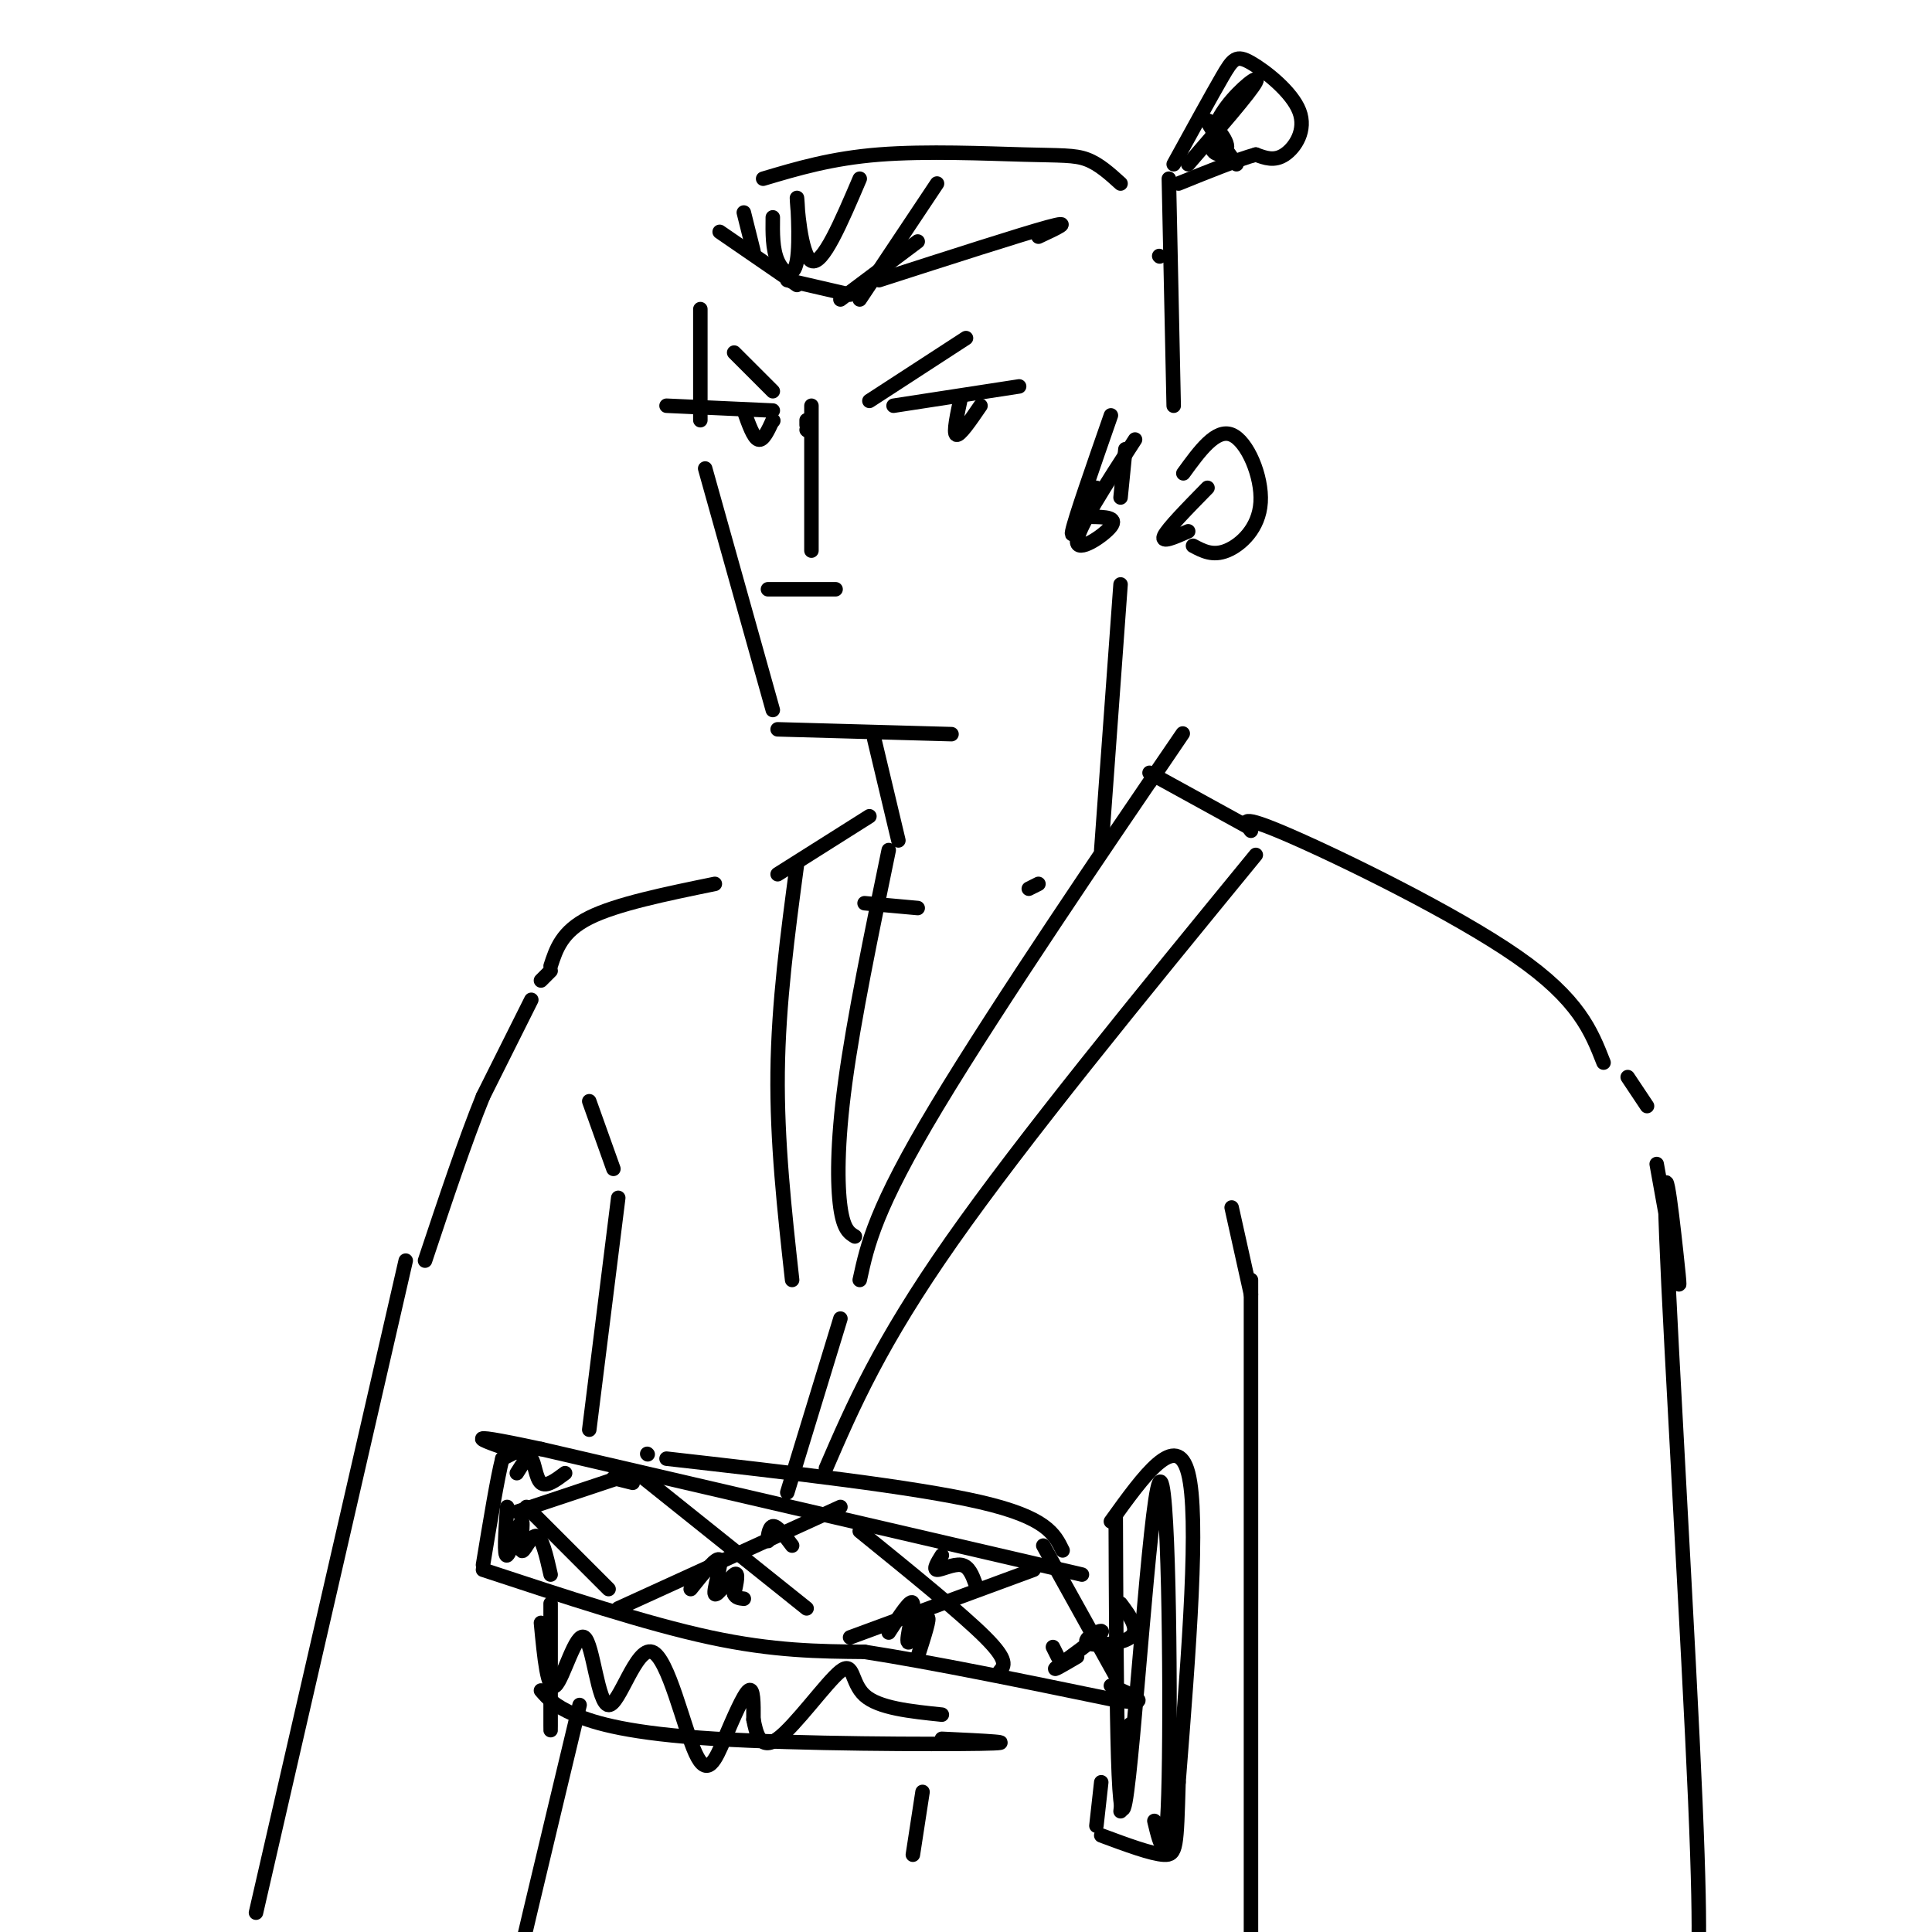 <svg viewBox='0 0 400 400' version='1.1' xmlns='http://www.w3.org/2000/svg' xmlns:xlink='http://www.w3.org/1999/xlink'><g fill='none' stroke='rgb(0,0,0)' stroke-width='3' stroke-linecap='round' stroke-linejoin='round'><path d='M145,64c0.000,0.000 0.000,23.000 0,23'/><path d='M146,97c0.000,0.000 14.000,50.000 14,50'/><path d='M161,151c0.000,0.000 36.000,1.000 36,1'/><path d='M167,87c0.000,0.000 0.000,1.000 0,1'/><path d='M167,89c0.000,0.000 0.100,0.100 0.1,0.1'/><path d='M168,84c0.000,0.000 0.000,30.000 0,30'/><path d='M160,85c0.000,0.000 -22.000,-1.000 -22,-1'/><path d='M154,85c1.000,2.833 2.000,5.667 3,6c1.000,0.333 2.000,-1.833 3,-4'/><path d='M160,87c0.000,0.000 0.100,0.100 0.1,0.1'/><path d='M185,84c0.000,0.000 26.000,-4.000 26,-4'/><path d='M199,82c-0.833,3.833 -1.667,7.667 -1,8c0.667,0.333 2.833,-2.833 5,-6'/><path d='M180,83c0.000,0.000 20.000,-13.000 20,-13'/><path d='M152,73c0.000,0.000 8.000,8.000 8,8'/><path d='M159,122c0.000,0.000 14.000,0.000 14,0'/><path d='M149,48c0.000,0.000 16.000,11.000 16,11'/><path d='M163,58c0.000,0.000 13.000,3.000 13,3'/><path d='M174,62c0.000,0.000 16.000,-12.000 16,-12'/><path d='M182,58c14.750,-4.750 29.500,-9.500 35,-11c5.500,-1.500 1.750,0.250 -2,2'/><path d='M156,52c0.000,0.000 -2.000,-8.000 -2,-8'/><path d='M245,98c3.381,-4.661 6.762,-9.321 10,-8c3.238,1.321 6.333,8.625 6,14c-0.333,5.375 -4.095,8.821 -7,10c-2.905,1.179 -4.952,0.089 -7,-1'/><path d='M250,101c-4.167,4.250 -8.333,8.500 -9,10c-0.667,1.500 2.167,0.250 5,-1'/><path d='M230,86c-3.750,10.750 -7.500,21.500 -8,24c-0.500,2.500 2.250,-3.250 5,-9'/><path d='M235,91c-5.933,9.156 -11.867,18.311 -12,21c-0.133,2.689 5.533,-1.089 7,-3c1.467,-1.911 -1.267,-1.956 -4,-2'/><path d='M233,93c0.000,0.000 -1.000,10.000 -1,10'/><path d='M243,84c0.000,0.000 -1.000,-47.000 -1,-47'/><path d='M158,37c7.095,-2.113 14.190,-4.226 24,-5c9.810,-0.774 22.333,-0.208 30,0c7.667,0.208 10.476,0.060 13,1c2.524,0.940 4.762,2.970 7,5'/><path d='M243,34c3.864,-7.037 7.729,-14.073 10,-18c2.271,-3.927 2.949,-4.743 6,-3c3.051,1.743 8.475,6.046 10,10c1.525,3.954 -0.850,7.558 -3,9c-2.150,1.442 -4.075,0.721 -6,0'/><path d='M260,32c-3.667,1.000 -9.833,3.500 -16,6'/><path d='M246,34c6.470,-7.485 12.940,-14.969 14,-17c1.060,-2.031 -3.291,1.392 -6,5c-2.709,3.608 -3.778,7.400 -3,9c0.778,1.600 3.402,1.008 3,-1c-0.402,-2.008 -3.829,-5.431 -4,-5c-0.171,0.431 2.915,4.715 6,9'/><path d='M232,121c0.000,0.000 -4.000,55.000 -4,55'/><path d='M181,153c0.000,0.000 5.000,21.000 5,21'/><path d='M238,162c5.600,-8.244 11.200,-16.489 2,-3c-9.200,13.489 -33.200,48.711 -46,70c-12.800,21.289 -14.400,28.644 -16,36'/><path d='M184,176c-3.622,17.511 -7.244,35.022 -9,48c-1.756,12.978 -1.644,21.422 -1,26c0.644,4.578 1.822,5.289 3,6'/><path d='M238,160c0.000,0.000 20.000,11.000 20,11'/><path d='M260,177c-24.083,29.417 -48.167,58.833 -63,80c-14.833,21.167 -20.417,34.083 -26,47'/><path d='M174,273c0.000,0.000 -11.000,36.000 -11,36'/><path d='M180,169c0.000,0.000 -19.000,12.000 -19,12'/><path d='M165,179c-1.917,14.333 -3.833,28.667 -4,43c-0.167,14.333 1.417,28.667 3,43'/><path d='M179,187c0.000,0.000 11.000,1.000 11,1'/><path d='M213,184c0.000,0.000 2.000,-1.000 2,-1'/><path d='M259,172c-1.444,-1.867 -2.889,-3.733 8,1c10.889,4.733 34.111,16.067 47,25c12.889,8.933 15.444,15.467 18,22'/><path d='M337,223c0.000,0.000 4.000,6.000 4,6'/><path d='M148,183c-10.167,2.083 -20.333,4.167 -26,7c-5.667,2.833 -6.833,6.417 -8,10'/><path d='M114,201c0.000,0.000 -2.000,2.000 -2,2'/><path d='M110,207c0.000,0.000 -10.000,20.000 -10,20'/><path d='M100,227c-3.667,9.000 -7.833,21.500 -12,34'/><path d='M224,326c0.000,0.000 -112.000,-26.000 -112,-26'/><path d='M112,300c-19.333,-4.167 -11.667,-1.583 -4,1'/><path d='M106,301c0.000,0.000 -2.000,1.000 -2,1'/><path d='M104,302c-1.000,3.833 -2.500,12.917 -4,22'/><path d='M100,325c16.917,5.583 33.833,11.167 47,14c13.167,2.833 22.583,2.917 32,3'/><path d='M179,342c14.000,2.167 33.000,6.083 52,10'/><path d='M231,352c8.500,1.167 3.750,-0.917 -1,-3'/><path d='M230,315c6.833,-9.500 13.667,-19.000 16,-10c2.333,9.000 0.167,36.500 -2,64'/><path d='M244,369c-0.400,13.467 -0.400,15.133 -3,15c-2.600,-0.133 -7.800,-2.067 -13,-4'/><path d='M227,378c0.000,0.000 1.000,-9.000 1,-9'/><path d='M234,357c0.000,0.000 -2.000,18.000 -2,18'/><path d='M255,250c0.000,0.000 4.000,18.000 4,18'/><path d='M259,265c0.000,0.000 0.000,139.000 0,139'/><path d='M343,241c1.581,8.789 3.163,17.577 4,22c0.837,4.423 0.930,4.479 0,-4c-0.930,-8.479 -2.885,-25.493 -2,-3c0.885,22.493 4.608,84.493 6,117c1.392,32.507 0.452,35.521 0,38c-0.452,2.479 -0.415,4.423 -1,5c-0.585,0.577 -1.793,-0.211 -3,-1'/><path d='M84,261c0.000,0.000 -31.000,135.000 -31,135'/><path d='M122,228c0.000,0.000 5.000,14.000 5,14'/><path d='M128,248c0.000,0.000 -6.000,48.000 -6,48'/><path d='M134,301c0.000,0.000 0.100,0.100 0.1,0.1'/><path d='M138,302c25.667,2.917 51.333,5.833 65,9c13.667,3.167 15.333,6.583 17,10'/><path d='M107,313c0.000,0.000 21.000,-7.000 21,-7'/><path d='M127,306c0.000,0.000 4.000,1.000 4,1'/><path d='M109,312c0.000,0.000 17.000,17.000 17,17'/><path d='M132,305c0.000,0.000 35.000,28.000 35,28'/><path d='M128,333c0.000,0.000 46.000,-21.000 46,-21'/><path d='M178,317c10.583,8.583 21.167,17.167 26,22c4.833,4.833 3.917,5.917 3,7'/><path d='M176,339c0.000,0.000 38.000,-14.000 38,-14'/><path d='M216,320c0.000,0.000 15.000,27.000 15,27'/><path d='M232,332c2.033,2.726 4.067,5.451 2,7c-2.067,1.549 -8.234,1.920 -9,1c-0.766,-0.920 3.871,-3.132 3,-2c-0.871,1.132 -7.249,5.609 -9,7c-1.751,1.391 1.124,-0.305 4,-2'/><path d='M105,312c-0.359,5.238 -0.718,10.475 0,10c0.718,-0.475 2.512,-6.663 3,-7c0.488,-0.337 -0.330,5.179 0,6c0.330,0.821 1.809,-3.051 3,-3c1.191,0.051 2.096,4.026 3,8'/><path d='M143,329c2.768,-3.470 5.536,-6.940 6,-6c0.464,0.940 -1.375,6.292 -1,7c0.375,0.708 2.964,-3.226 4,-4c1.036,-0.774 0.518,1.613 0,4'/><path d='M152,330c0.333,0.833 1.167,0.917 2,1'/><path d='M184,338c2.357,-3.637 4.714,-7.274 5,-6c0.286,1.274 -1.500,7.458 -1,8c0.500,0.542 3.286,-4.560 4,-5c0.714,-0.440 -0.643,3.780 -2,8'/><path d='M107,305c1.156,-1.867 2.311,-3.733 3,-3c0.689,0.733 0.911,4.067 2,5c1.089,0.933 3.044,-0.533 5,-2'/><path d='M160,316c-0.444,1.689 -0.889,3.378 -1,3c-0.111,-0.378 0.111,-2.822 1,-3c0.889,-0.178 2.444,1.911 4,4'/><path d='M195,322c-0.911,1.467 -1.822,2.933 -1,3c0.822,0.067 3.378,-1.267 5,-1c1.622,0.267 2.311,2.133 3,4'/><path d='M218,341c0.000,0.000 1.000,2.000 1,2'/><path d='M231,314c0.131,34.161 0.262,68.321 2,59c1.738,-9.321 5.083,-62.125 7,-66c1.917,-3.875 2.405,41.179 2,61c-0.405,19.821 -1.702,14.411 -3,9'/><path d='M114,332c0.000,10.833 0.000,21.667 0,25c0.000,3.333 0.000,-0.833 0,-5'/><path d='M112,350c1.363,1.583 2.726,3.167 7,5c4.274,1.833 11.458,3.917 29,5c17.542,1.083 45.440,1.167 55,1c9.560,-0.167 0.780,-0.583 -8,-1'/><path d='M112,336c0.684,7.187 1.368,14.374 3,13c1.632,-1.374 4.213,-11.309 6,-10c1.787,1.309 2.780,13.861 5,14c2.220,0.139 5.667,-12.137 9,-11c3.333,1.137 6.553,15.686 9,21c2.447,5.314 4.120,1.392 6,-3c1.880,-4.392 3.966,-9.255 5,-10c1.034,-0.745 1.017,2.627 1,6'/><path d='M156,356c0.528,2.750 1.348,6.624 5,4c3.652,-2.624 10.137,-11.745 13,-14c2.863,-2.255 2.104,2.356 5,5c2.896,2.644 9.448,3.322 16,4'/><path d='M120,353c-7.250,30.250 -14.500,60.500 -17,72c-2.500,11.500 -0.250,4.250 2,-3'/><path d='M191,371c0.000,0.000 -2.000,13.000 -2,13'/><path d='M160,45c-0.038,3.279 -0.077,6.558 1,9c1.077,2.442 3.268,4.046 4,0c0.732,-4.046 0.005,-13.743 0,-13c-0.005,0.743 0.713,11.927 3,13c2.287,1.073 6.144,-7.963 10,-17'/><path d='M178,62c0.000,0.000 16.000,-24.000 16,-24'/><path d='M240,53c0.000,0.000 0.100,0.100 0.1,0.1'/></g>
</svg>